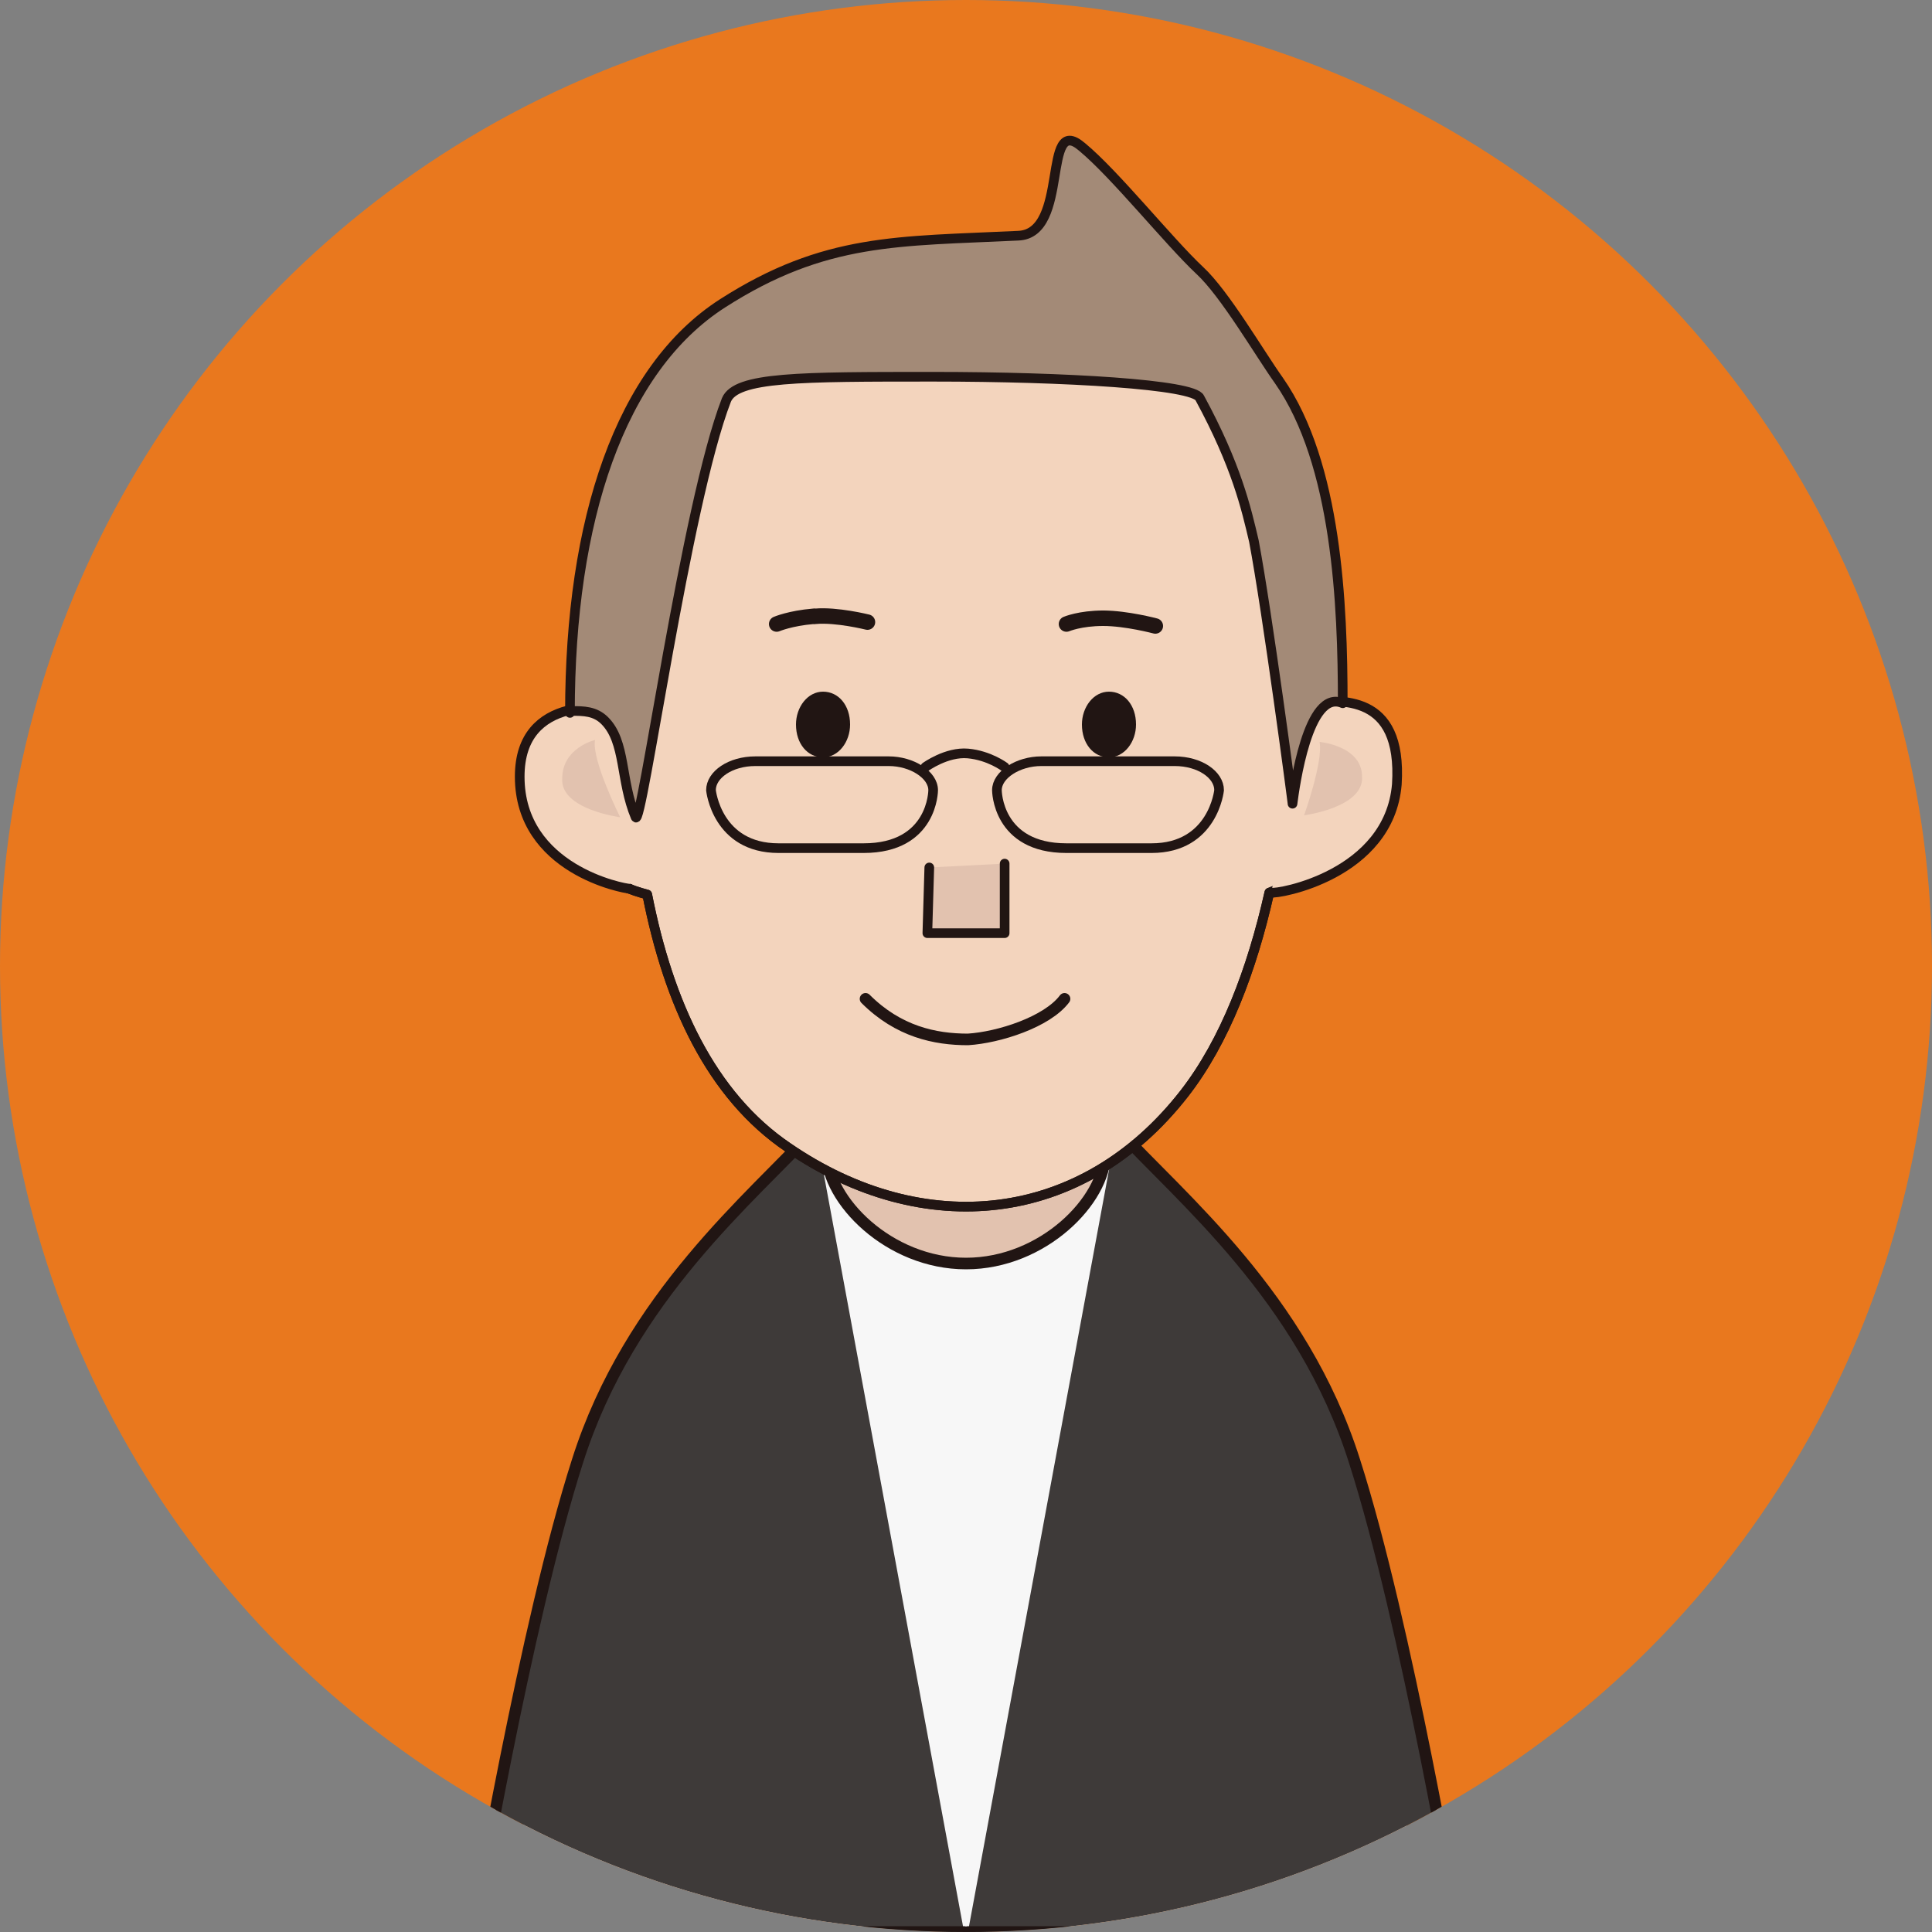 <?xml version="1.0" encoding="utf-8"?>
<!-- Generator: Adobe Illustrator 26.2.1, SVG Export Plug-In . SVG Version: 6.00 Build 0)  -->
<svg version="1.1" id="_レイヤー_1" xmlns="http://www.w3.org/2000/svg" xmlns:xlink="http://www.w3.org/1999/xlink" x="0px"
	 y="0px" width="100px" height="100px" viewBox="0 0 100 100" style="enable-background:new 0 0 100 100;" xml:space="preserve">
<rect x="0" y="0" width="100" height="100" fill="#808080" stroke="none"/>
<style type="text/css">
	.st0{clip-path:url(#SVGID_00000021800888874870194550000017772219765998652073_);}
	.st1{fill:#E9781E;}
	.st2{fill:#F7F7F7;}
	.st3{fill:#3E3A39;stroke:#211513;stroke-width:0.6;stroke-linecap:round;stroke-linejoin:round;}
	.st4{fill:#211513;stroke:#211513;stroke-width:0.6;stroke-linecap:round;stroke-linejoin:round;}
	.st5{fill:#E2C2AF;stroke:#211513;stroke-width:0.6;stroke-linecap:round;stroke-linejoin:round;}
	.st6{fill:#F3D4BD;stroke:#211513;stroke-width:0.5;stroke-linecap:round;stroke-linejoin:round;}
	.st7{fill:none;stroke:#211513;stroke-width:0.5;stroke-linecap:round;stroke-linejoin:round;}
	.st8{fill:#E2C2AF;stroke:#211513;stroke-width:0.5;stroke-linecap:round;stroke-linejoin:round;}
	.st9{fill:none;stroke:#211513;stroke-width:0.6;stroke-linecap:round;stroke-linejoin:round;}
	.st10{fill:#211513;}
	.st11{fill:#A38A77;stroke:#211513;stroke-width:0.5;stroke-linecap:round;stroke-linejoin:round;}
	.st12{fill:none;stroke:#211513;stroke-width:0.8;stroke-linecap:round;stroke-linejoin:round;}
	.st13{fill:#E2C2AF;}
</style>
<g>
	<defs>
		<circle id="SVGID_1_" cx="50" cy="50" r="50"/>
	</defs>
	<clipPath id="SVGID_00000111159405843402920460000008478805592878242191_">
		<use xlink:href="#SVGID_1_"  style="overflow:visible;"/>
	</clipPath>
	<g style="clip-path:url(#SVGID_00000111159405843402920460000008478805592878242191_);">
		<circle class="st1" cx="50" cy="50" r="50"/>
		<g>
			<g>
				<path class="st2" d="M49.9,100H26.6c0,0,1-15.7,3.7-24c2.6-8.3,8.9-13.4,12-16.9h15.3c3.2,3.5,9.4,8.6,12,16.9
					c2.6,8.3,3.7,24,3.7,24H50"/>
				<path class="st3" d="M50.1,100h25.4c0,0-2.7-16-5.4-24.4c-2.7-8.5-9-13.6-12.3-17.2"/>
				<path class="st3" d="M49.9,100H24.5c0,0,2.7-16,5.4-24.4c2.7-8.5,9-13.6,12.3-17.2"/>
				<path class="st4" d="M42.2,58.4"/>
				<path class="st5" d="M57.2,59.7c0,2.4-3.2,5.7-7.2,5.7s-7.2-3.3-7.2-5.7s3.2-4.3,7.2-4.3S57.2,57.3,57.2,59.7z"/>
				<path class="st6" d="M32.5,27.6C32.2,30.3,32,33.2,32,36c0,2-3,3.6-2.8,5.5c0.1,1.5,0.8,3.9,4.3,4.8c1.1,5.6,3.3,10.4,7.3,13.1
					c7,4.8,15.2,4,20.5-2.8c2.1-2.7,3.5-6.4,4.4-10.4c5.4-2.1,5.3-2.7,5.5-4.6c0.2-2-3.6-4.9-3.6-6.8c0-4.1,0.5-8.6-0.7-11.7
					c-3.1-8.4-8.7-9.4-18.7-9.4C37.2,13.7,33.6,17.3,32.5,27.6z"/>
				<path class="st7" d="M32.5,27.6C32.2,30.3,32,33.2,32,36c0,2-3,3.6-2.8,5.5c0.1,1.5,0.8,3.9,4.3,4.8c1.1,5.6,3.3,10.4,7.3,13.1
					c7,4.8,15.2,4,20.5-2.8c2.1-2.7,3.5-6.4,4.4-10.4c5.4-2.1,5.3-2.7,5.5-4.6c0.2-2-3.6-4.9-3.6-6.8c0-4.1,0.5-8.6-0.7-11.7
					c-3.1-8.4-8.7-9.4-18.7-9.4C37.2,13.7,33.6,17.3,32.5,27.6z"/>
				<polyline class="st8" points="52,44.7 52,48.3 48,48.3 48.1,44.9 				"/>
				<path class="st9" d="M55.1,51.7c-0.9,1.2-3.4,2-5,2.1c-1.7,0-3.6-0.4-5.3-2.1"/>
				<path class="st6" d="M33,36.8c-1.5-0.3-6.1-0.9-6.1,3.4c0,4.8,5.4,5.8,5.7,5.8"/>
				<path class="st6" d="M67.8,36.3c1.5,0,4.8-0.5,4.5,4.3c-0.4,4.7-6.2,5.7-6.5,5.6"/>
				<g>
					<path class="st10" d="M56,37.5c0,1,0.6,1.7,1.4,1.7c0.8,0,1.4-0.8,1.4-1.7c0-1-0.6-1.7-1.4-1.7C56.6,35.8,56,36.6,56,37.5z"/>
					<path class="st10" d="M41.2,37.5c0,1,0.6,1.7,1.4,1.7c0.8,0,1.4-0.8,1.4-1.7c0-1-0.6-1.7-1.4-1.7
						C41.8,35.8,41.2,36.6,41.2,37.5z"/>
				</g>
				<path class="st11" d="M29.6,36.8c0.6,0,1.2,0,1.7,0.5c1.1,1.1,0.8,3.1,1.6,5c0.3,0.7,2.6-16.2,4.7-21.6
					c0.5-1.2,3.8-1.2,10.7-1.2s13.5,0.4,13.8,1.1c1.9,3.5,2.4,5.7,2.8,7.4c0.7,3.7,2,13.5,2,13.6c0.1-0.8,0.8-6,2.6-5.2
					c0-5.1-0.3-12.4-3.3-16.7c-1-1.4-2.8-4.5-4.1-5.7c-1.6-1.5-4.4-5-6.1-6.4c-2.1-1.8-0.6,4.5-3.3,4.6c-6.2,0.3-10,0.1-15.3,3.5
					s-7.9,11.2-7.9,21.2L29.6,36.8z M66.9,41.5C66.9,41.6,66.9,41.6,66.9,41.5L66.9,41.5z"/>
				<g>
					<path class="st7" d="M52,39.7c0,0-0.8-0.6-1.9-0.7c-1.1-0.1-2.2,0.7-2.2,0.7"/>
					<g>
						<path class="st7" d="M55.2,43.9h4.4c3.2,0,3.5-3,3.5-3c0-0.8-1-1.5-2.3-1.5h-6.9c-1.2,0-2.3,0.7-2.3,1.5
							C51.6,40.9,51.6,43.9,55.2,43.9z"/>
						<path class="st7" d="M44.7,43.9h-4.4c-3.2,0-3.5-3-3.5-3c0-0.8,1-1.5,2.3-1.5H46c1.2,0,2.3,0.7,2.3,1.5
							C48.3,40.9,48.3,43.9,44.7,43.9z"/>
					</g>
				</g>
				<g>
					<path class="st12" d="M57.1,32c-1.2,0-1.9,0.3-1.9,0.3"/>
					<path class="st12" d="M59.8,32.4c0,0-1.5-0.4-2.7-0.4"/>
				</g>
				<g>
					<path class="st12" d="M42.1,31.9c-1.2,0.1-1.9,0.4-1.9,0.4"/>
					<path class="st12" d="M44.9,32.2c0,0-1.6-0.4-2.7-0.3"/>
				</g>
			</g>
			<path class="st13" d="M68.3,38.4c0.2,1-0.8,3.8-0.8,3.8s3.1-0.4,3-2C70.5,38.6,68.3,38.4,68.3,38.4z"/>
			<path class="st13" d="M30.8,38.3c-0.2,1,1.3,4,1.3,4s-3.1-0.4-3-2C29.1,38.7,30.8,38.3,30.8,38.3z"/>
		</g>
	</g>
</g>
</svg>
